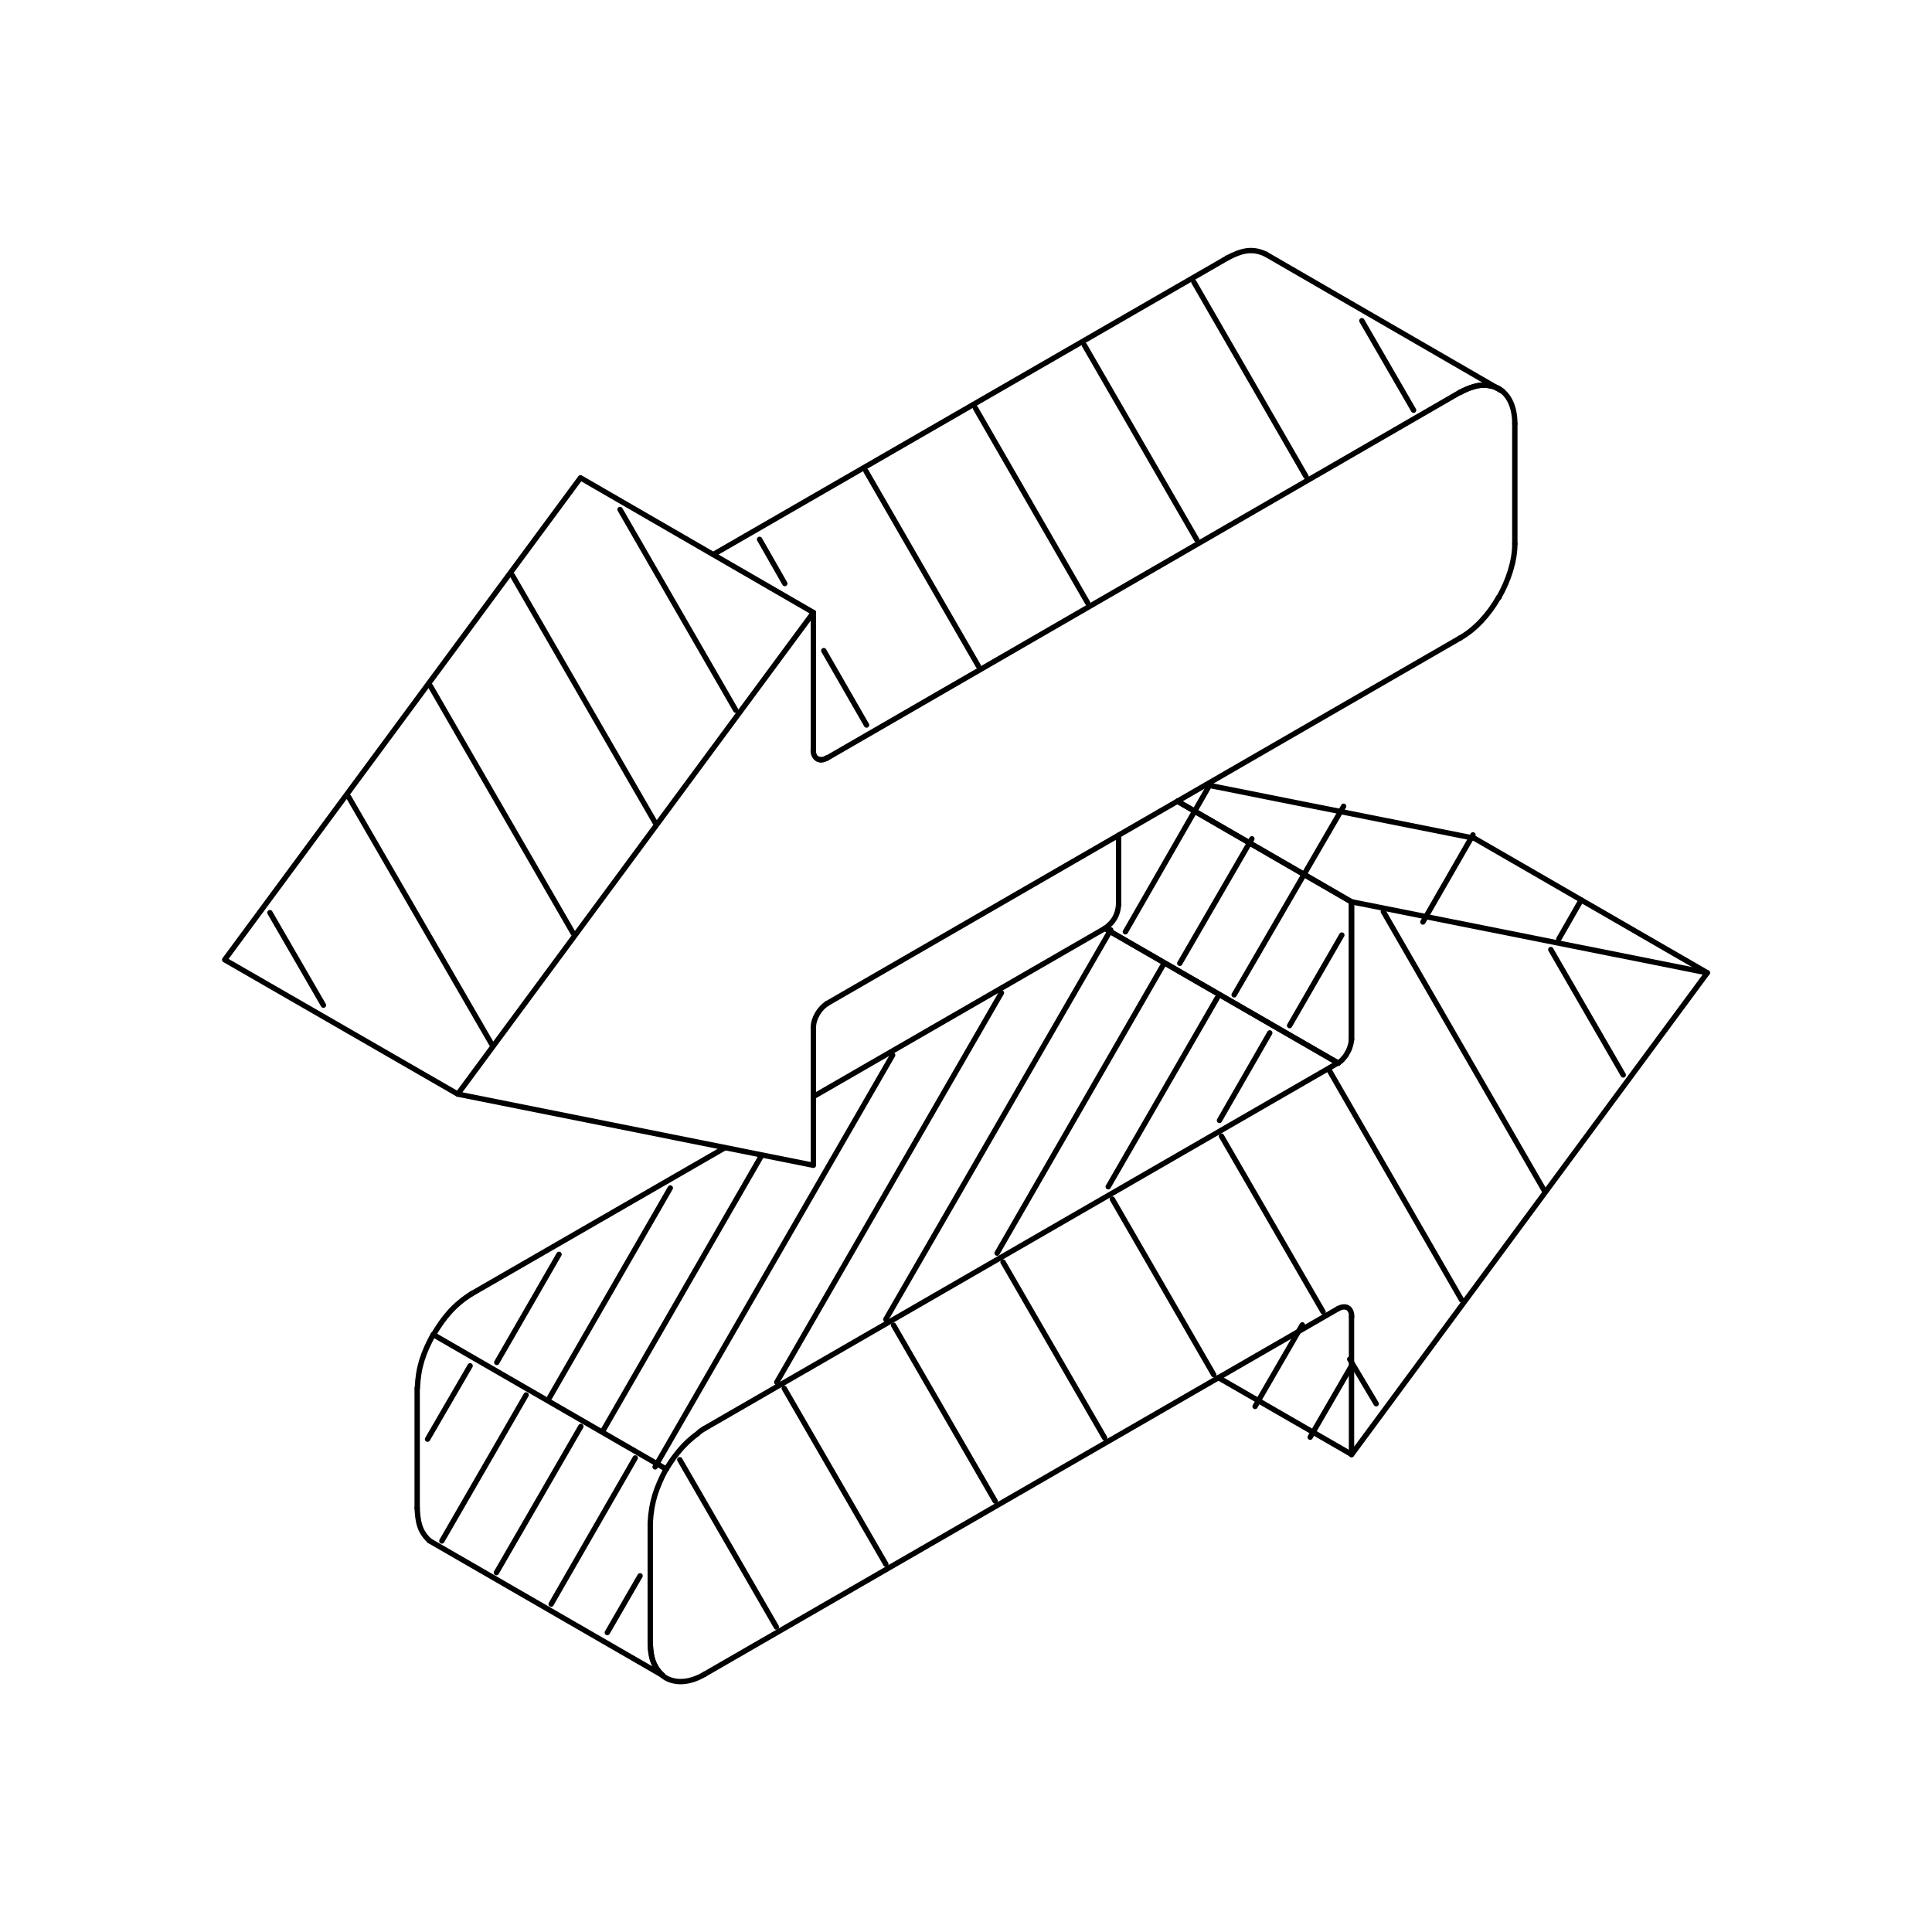 <?xml version="1.0" encoding="UTF-8"?>
<svg id="Layer_1" xmlns="http://www.w3.org/2000/svg" version="1.1" viewBox="0 0 1080 1080">
  <!-- Generator: Adobe Illustrator 29.1.0, SVG Export Plug-In . SVG Version: 2.1.0 Build 142)  -->
  <defs>
    <style>
      .st0, .st1 {
        stroke-linejoin: round;
      }

      .st0, .st1, .st2 {
        fill: none;
        stroke: #000;
        stroke-linecap: round;
        stroke-width: 3px;
      }

      .st1 {
        fill-rule: evenodd;
      }

      .st2 {
        stroke-miterlimit: 10;
      }
    </style>
  </defs>
  <polyline class="st1" points="658.2 447.9 755.5 504.2 755.5 581.1"/>
  <path class="st1" d="M755.5,581.1c0,.8-.3,1.7-.4,2.6-.2.6-.2.9-.4,1.3-.3,1.2-.9,2.5-1.6,3.6-.5,1.1-1.3,2.2-2.2,3.1-.7,1.1-1.8,1.8-2.9,2.5"/>
  <path class="st1" d="M658.2,447.9l97.3,56.2M954.4,543.8l-130.2-75.2-149.9-29.9"/>
  <polyline class="st1" points="454.7 613 617.6 519 748.1 594.3"/>
  <path class="st1" d="M393.9,798.5c-1.2.7-2.7,1.6-3.9,2.9-2,1.4-3.8,2.9-5.5,4.5-4.5,4.2-8.7,9.7-12,15.3"/>
  <path class="st1" d="M839.7,218.5c-.4-.2-.5-.4-.8-.4-.7-.7-1.4-1.1-2-1.2-.1-.2-.3-.2-.3-.2-.2-.1-.2,0-.2,0"/>
  <polyline class="st1" points="836.4 216.7 836.4 216.6 707.6 142.1"/>
  <path class="st1" d="M816.3,219.2c1.5-.7,2.8-1.4,4.2-1.9.7-.3,1.5-.6,2.1-.7,3.6-1.3,6.9-1.7,10-.9.6,0,1.1.2,1.7.3.7.2,1.4.4,2.1.8,0,0,0-.1.2,0,.2.2.2.4.3.2.6.5,1.3.8,2,1.2.2,0,.4.2.8.4"/>
  <polyline class="st1" points="454.7 342.4 324.5 267.1 125.6 536.5 255.9 611.6"/>
  <polyline class="st1" points="454.7 419.3 454.7 342.4 255.9 611.6 454.7 651.4 454.7 574.2"/>
  <polyline class="st1" points="755.5 735.9 755.5 813.2 954.4 543.8 755.5 504.1 755.5 581.1"/>
  <path class="st1" d="M363.5,918.3c0,9.7,3.4,16.5,8.8,19.7,5.6,3.1,13.3,2.8,21.6-2.1"/>
  <line class="st0" x1="748.1" y1="594.3" x2="617.6" y2="519"/>
  <path class="st1" d="M617.6,519c4.8-3.3,7.3-7.5,7.7-13.3"/>
  <line class="st0" x1="625.3" y1="505.7" x2="625.3" y2="466.9"/>
  <path class="st1" d="M747.9,731.6c4.4-2.4,7.7-.5,7.7,4.4"/>
  <line class="st0" x1="755.5" y1="813" x2="681.1" y2="770.1"/>
  <line class="st0" x1="372.5" y1="821.3" x2="242.3" y2="746.1"/>
  <path class="st1" d="M242.3,746.1c6-10,11.4-16.5,21.3-22.9"/>
  <line class="st0" x1="263.7" y1="723.2" x2="405.2" y2="641.6"/>
  <path class="st1" d="M242.1,746.1c-5.5,10.2-8.3,18.1-8.8,29.9"/>
  <line class="st0" x1="233.2" y1="776.1" x2="233.2" y2="843"/>
  <path class="st1" d="M233.2,843c.4,7.7,1.2,12.9,6.9,18.3"/>
  <line class="st0" x1="240.1" y1="861.3" x2="370.5" y2="936.6"/>
  <path class="st1" d="M370.5,936.6c-5.8-5.5-6.7-10.6-7-18.3"/>
  <line class="st0" x1="363.5" y1="918.3" x2="363.5" y2="851.3"/>
  <path class="st1" d="M363.5,851.3c.6-11.8,3.4-19.7,8.8-30"/>
  <path class="st1" d="M707.6,142.1c-7.9-3.8-14.1-1.8-21.5,2.1"/>
  <line class="st0" x1="686.1" y1="144.2" x2="398.7" y2="310"/>
  <path class="st1" d="M457.2,424.3c1.3.7,3.1.5,5.1-.6"/>
  <line class="st0" x1="462.3" y1="423.8" x2="816.3" y2="219.2"/>
  <line class="st0" x1="462.3" y1="561" x2="816.3" y2="356.6"/>
  <path class="st1" d="M816.3,356.6c8.4-4.8,16-13.1,21.4-22.6"/>
  <line class="st0" x1="837.7" y1="334" x2="837.9" y2="333.9"/>
  <path class="st1" d="M837.9,333.9c5.4-9.5,8.9-20.3,8.9-29.9"/>
  <line class="st0" x1="846.8" y1="304" x2="846.8" y2="236.9"/>
  <path class="st1" d="M846.8,236.9c0-19.3-13.8-27.2-30.5-17.5"/>
  <path class="st1" d="M462.3,423.7c-4.1,2.4-7.7.4-7.7-4.4"/>
  <path class="st1" d="M454.7,574.2c0-4.9,3.5-10.7,7.7-13.2"/>
  <line class="st0" x1="393.9" y1="935.9" x2="747.9" y2="731.6"/>
  <line class="st0" x1="747.9" y1="594.2" x2="393.9" y2="798.5"/>
  <line class="st2" x1="180.8" y1="561.9" x2="150.9" y2="510.2"/>
  <line class="st2" x1="274.8" y1="583.6" x2="194.9" y2="445.5"/>
  <line class="st2" x1="320.4" y1="521.7" x2="240.6" y2="383.5"/>
  <line class="st2" x1="366.2" y1="459.8" x2="286.4" y2="321.6"/>
  <line class="st2" x1="411.3" y1="397" x2="346.6" y2="284.8"/>
  <line class="st2" x1="484.4" y1="405.3" x2="460.5" y2="363.7"/>
  <line class="st2" x1="438.7" y1="326.2" x2="424.6" y2="301.5"/>
  <line class="st2" x1="546.9" y1="372.3" x2="484.1" y2="263.4"/>
  <line class="st2" x1="608" y1="337" x2="545.3" y2="228.2"/>
  <line class="st2" x1="669" y1="301.7" x2="606.2" y2="193"/>
  <line class="st2" x1="730.1" y1="266.4" x2="667.4" y2="157.7"/>
  <line class="st2" x1="790.2" y1="229.3" x2="761.3" y2="179.3"/>
  <line class="st2" x1="434" y1="909.5" x2="380" y2="816"/>
  <line class="st2" x1="495.2" y1="874.4" x2="438.4" y2="776.1"/>
  <line class="st2" x1="556.3" y1="839.1" x2="499.5" y2="740.8"/>
  <line class="st2" x1="617.5" y1="803.8" x2="560.7" y2="705.5"/>
  <line class="st2" x1="678.5" y1="768.5" x2="621.8" y2="670.3"/>
  <line class="st2" x1="769.3" y1="784.7" x2="754.5" y2="759.8"/>
  <line class="st2" x1="739.6" y1="733.3" x2="682.8" y2="635.1"/>
  <line class="st2" x1="817" y1="726.6" x2="743.4" y2="598.9"/>
  <line class="st2" x1="863.3" y1="665.6" x2="773.3" y2="509.6"/>
  <line class="st2" x1="907.4" y1="600.9" x2="866.9" y2="530.8"/>
  <line class="st2" x1="357.8" y1="880.9" x2="339.5" y2="912.6"/>
  <line class="st2" x1="355.1" y1="815" x2="308.1" y2="896.7"/>
  <line class="st2" x1="324.7" y1="797.4" x2="277.5" y2="879.1"/>
  <line class="st2" x1="294.1" y1="779.8" x2="247" y2="861.4"/>
  <line class="st2" x1="262.8" y1="763.5" x2="239" y2="804.5"/>
  <line class="st2" x1="750.1" y1="522.7" x2="720.9" y2="573.3"/>
  <line class="st2" x1="751.1" y1="450.7" x2="689.9" y2="556.1"/>
  <line class="st2" x1="699.8" y1="468.9" x2="659.5" y2="538.5"/>
  <line class="st2" x1="676.4" y1="438.5" x2="629.1" y2="520.9"/>
  <line class="st2" x1="709.8" y1="577.4" x2="681.7" y2="626.3"/>
  <line class="st2" x1="680.4" y1="557.9" x2="619.5" y2="663.4"/>
  <line class="st2" x1="650.8" y1="538.4" x2="557.4" y2="700.5"/>
  <line class="st2" x1="620.9" y1="519.8" x2="495.2" y2="737.5"/>
  <line class="st2" x1="559.8" y1="555" x2="434.2" y2="772.7"/>
  <line class="st2" x1="499" y1="589.8" x2="366.2" y2="820"/>
  <line class="st2" x1="425.4" y1="646.5" x2="337" y2="799.9"/>
  <line class="st2" x1="374.7" y1="664.1" x2="307.3" y2="781.1"/>
  <line class="st2" x1="312.5" y1="701.2" x2="277.7" y2="761.6"/>
  <line class="st2" x1="755.8" y1="763" x2="732.4" y2="803.4"/>
  <line class="st2" x1="728" y1="740.6" x2="701.6" y2="786.2"/>
  <line class="st2" x1="823.4" y1="466.7" x2="795.4" y2="515.4"/>
  <line class="st2" x1="883.9" y1="503.1" x2="871.4" y2="524.9"/>
</svg>